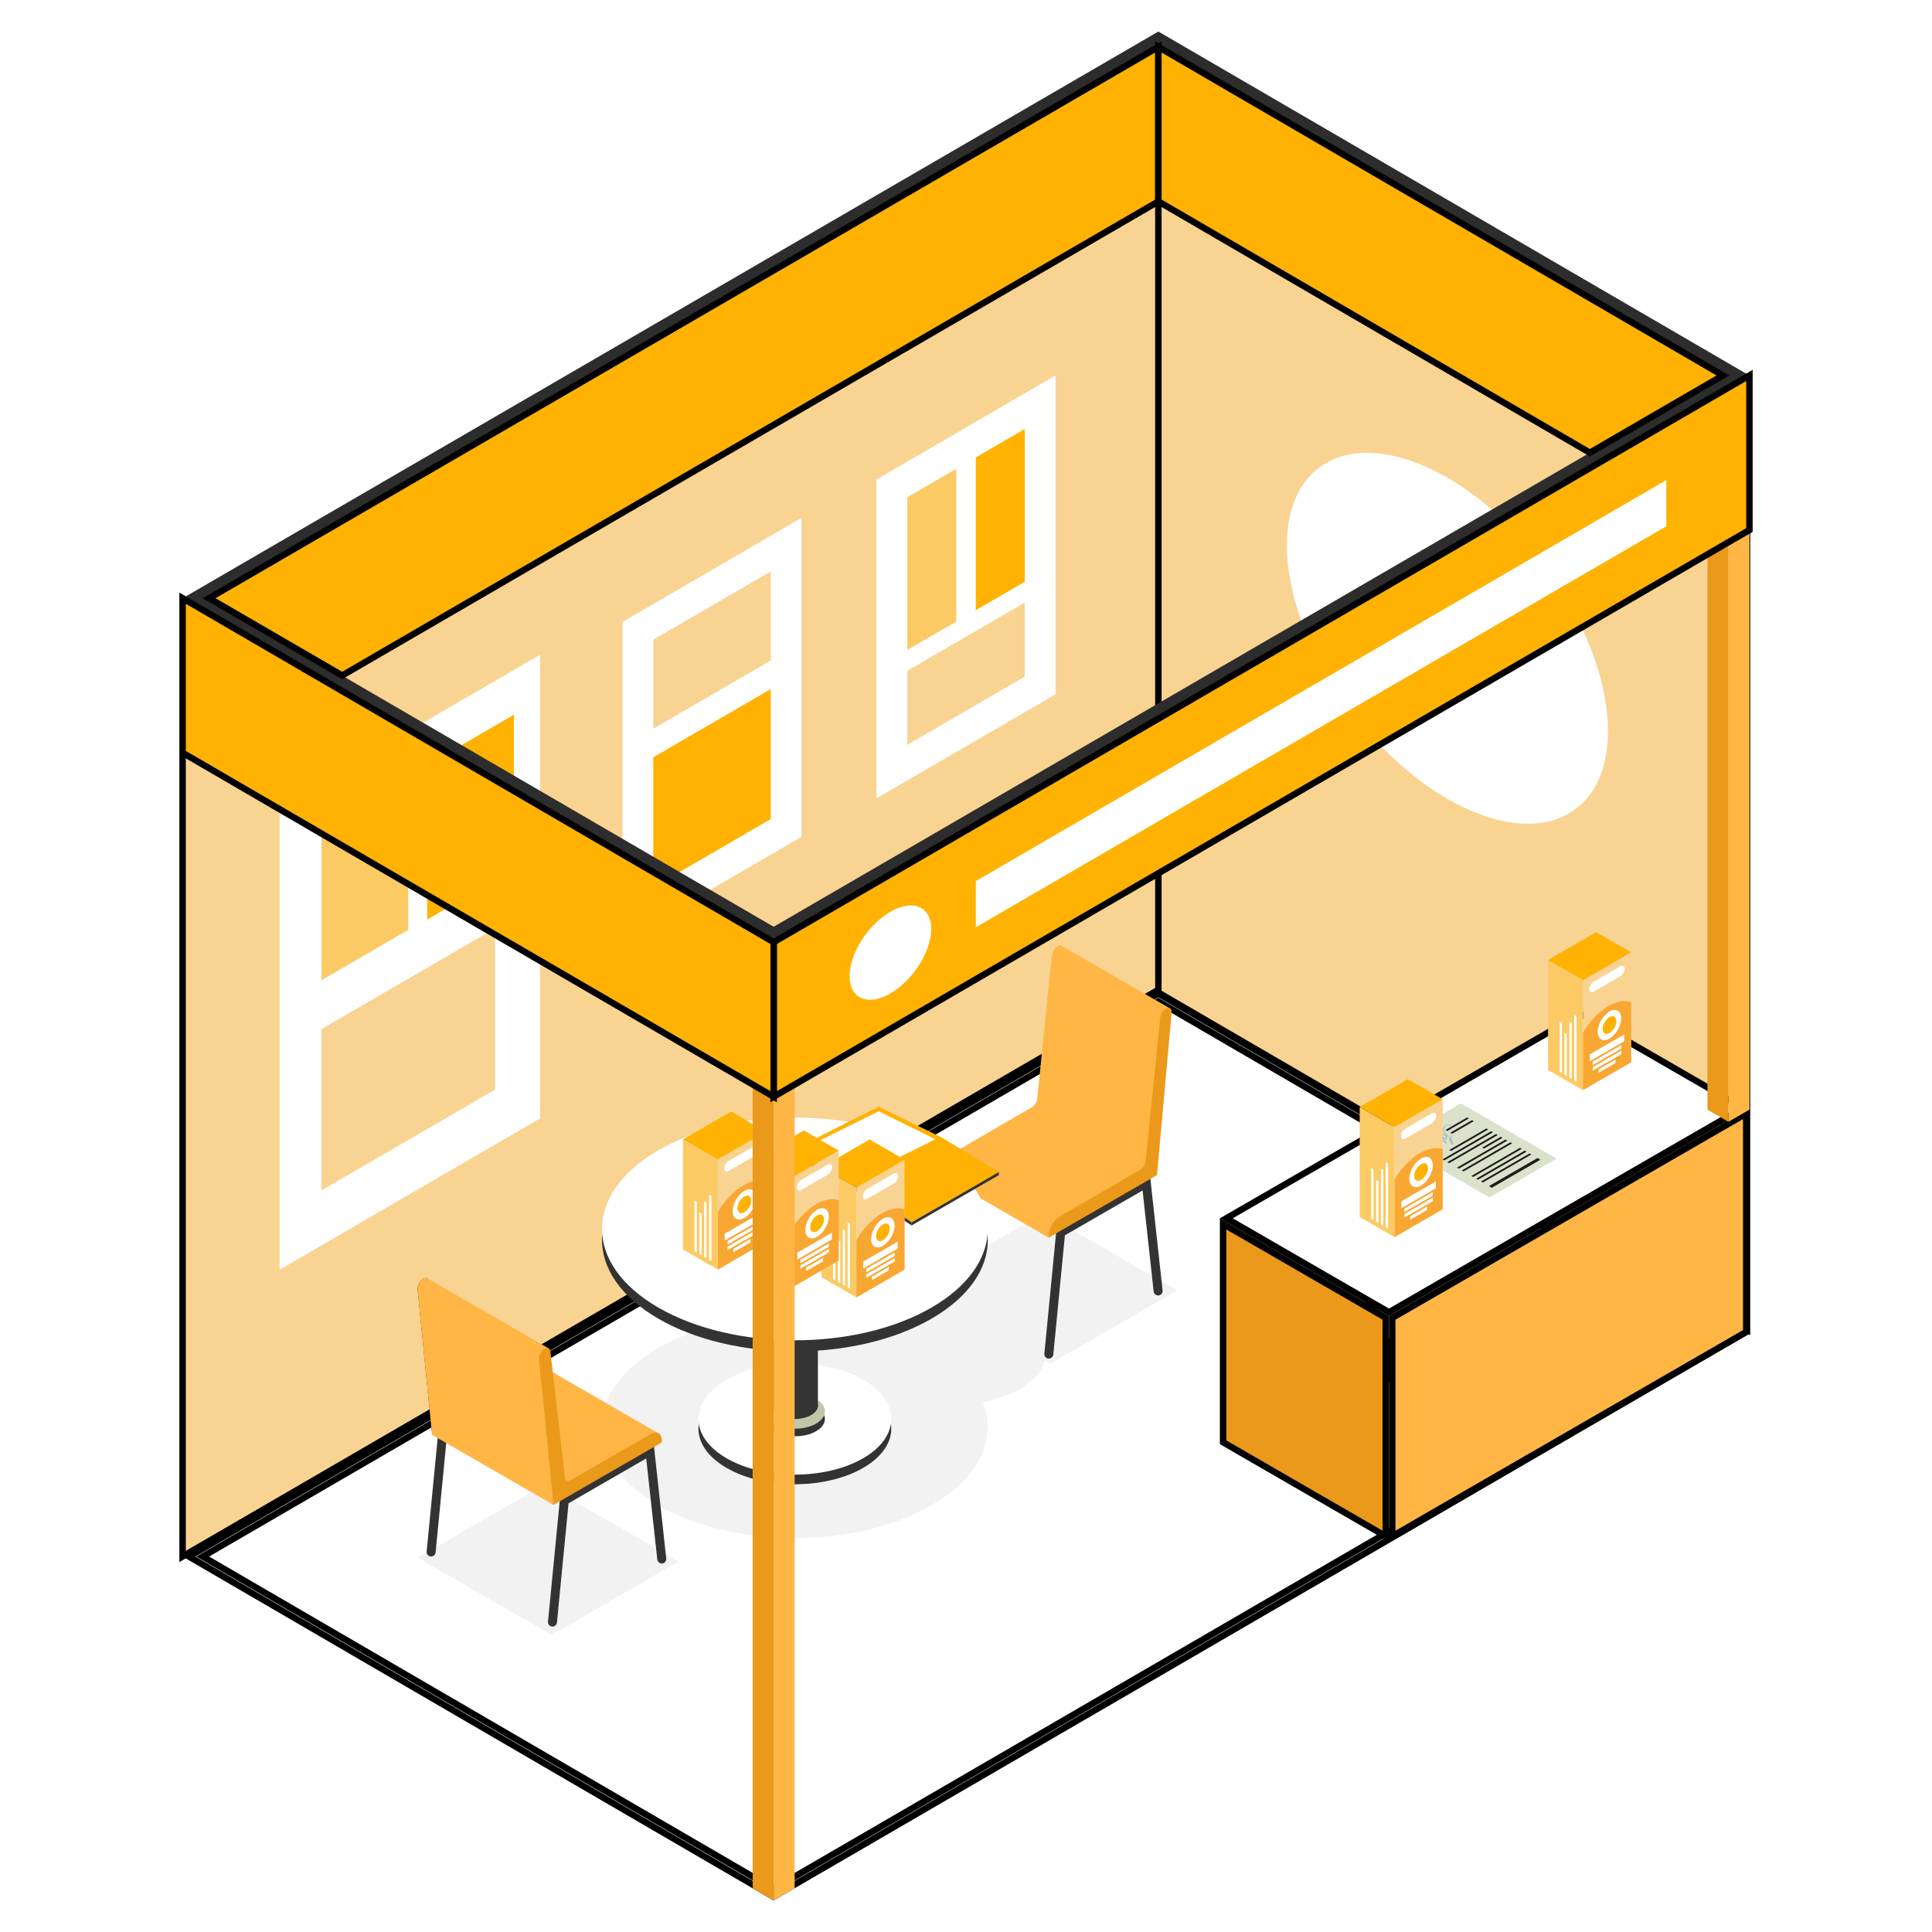 <svg xmlns="http://www.w3.org/2000/svg" width="300" height="300" viewBox="0 0 300 300" fill="none"><path d="M32.22 241.267L31.477 241.699L32.22 242.131L119.88 293.151L120.131 293.298L120.383 293.152L267.783 207.542L268.526 207.11L267.783 206.677L180.123 155.657L179.872 155.511L179.62 155.657L32.22 241.267ZM270.647 207.109L120.122 294.531L29.346 241.7L179.871 154.278L270.647 207.109Z" fill="#E1E1E1" stroke="black"></path><path opacity="0.2" d="M64.883 241.878L85.653 253.868L105.383 242.478L84.613 230.488L64.883 241.878Z" fill="#C1C1C1"></path><path opacity="0.2" d="M182.794 200.369L162.024 188.379L142.294 199.769L146.024 201.929C143.214 202.199 140.524 202.939 138.354 204.189C137.464 204.699 136.734 205.269 136.124 205.879C125.024 202.879 111.404 203.999 102.244 209.299C90.544 216.049 90.544 226.999 102.244 233.759C113.944 240.509 132.904 240.509 144.604 233.759C152.164 229.399 154.804 223.289 152.604 217.689C154.684 217.309 156.654 216.679 158.304 215.719C160.464 214.469 161.764 212.919 162.234 211.299L163.064 211.779L182.794 200.369Z" fill="#C1C1C1"></path><path d="M271.651 82.297L179.871 28.887V153.697L271.651 207.107V82.297Z" fill="#F9D391" stroke="black" stroke-width="0.25" stroke-miterlimit="10"></path><path d="M244.682 125.607C252.958 119.382 250.745 102.475 239.74 87.843C228.735 73.211 213.105 66.395 204.829 72.62C196.553 78.845 198.765 95.752 209.77 110.384C220.775 125.016 236.406 131.832 244.682 125.607Z" fill="white"></path><path d="M208.37 206.387C208.37 206.387 207.89 208.967 208.13 210.077C208.37 211.187 211.3 211.897 211.3 211.897C211.3 211.897 213.79 214.927 217.28 214.657C219.34 214.497 220.04 213.957 220.36 213.347C220.68 212.737 220.38 211.967 219.98 211.407C219.57 210.847 216.93 209.877 215.86 208.167C215.34 207.337 214.47 205.587 214.47 205.587L214.37 204.647C214.22 203.317 213.13 202.287 211.79 202.237C209.98 202.157 208.56 203.627 208.69 205.377L208.73 205.947L208.37 206.387Z" fill="#0B1017"></path><path d="M197.661 211.889C197.231 212.709 197.231 214.089 197.191 216.089C197.731 217.199 198.561 218.099 199.561 218.429C199.561 218.429 200.341 222.019 205.131 222.139C209.631 222.249 209.601 220.429 209.571 220.429C209.571 220.429 209.571 219.399 208.541 218.529C207.891 217.979 205.501 215.949 204.911 215.179C204.321 214.409 203.841 213.199 203.841 213.199L203.641 209.949H197.571L197.661 211.889Z" fill="#0B1017"></path><path d="M28.352 116.887L179.872 28.887V153.697L28.352 241.687V116.887Z" fill="#F9D391" stroke="black" stroke-miterlimit="10"></path><path d="M83.862 101.668L43.422 125.148V197.158L83.862 173.668V101.668Z" fill="white"></path><path d="M76.87 169.198V144.148L49.91 159.798V184.848L76.87 169.198Z" fill="#F9D391"></path><path d="M63.392 120.398L49.922 128.228V152.208L63.392 144.388V120.398Z" fill="#FCCA65"></path><path d="M79.802 110.977L66.332 118.807V142.787L79.802 134.967V110.977Z" fill="#FFB201"></path><path d="M124.46 80.418L96.66 96.568V146.088L124.46 129.938V80.418Z" fill="white"></path><path d="M101.441 117.59V137.78L119.681 127.18V107L101.441 117.59Z" fill="#FFB201"></path><path d="M119.681 102.558V88.738L101.441 99.328V113.158L119.681 102.558Z" fill="#F9D391"></path><path d="M163.902 58.297L136.102 74.457V123.967L163.902 107.817V58.297Z" fill="white"></path><path d="M140.883 104.16V115.66L159.123 105.07V93.57L140.883 104.16Z" fill="#F9D391"></path><path d="M148.483 72.797L140.883 77.207V100.927L148.483 96.517V72.797Z" fill="#FCCA65"></path><path d="M151.523 71.027V94.747L159.123 90.337V66.617L151.523 71.027Z" fill="#FFB201"></path><path d="M146.03 201.235C146.39 201.235 146.69 200.965 146.73 200.605L148.53 182.095L160.59 175.135L162.31 190.815C162.35 191.195 162.7 191.475 163.08 191.435C163.46 191.395 163.74 191.045 163.7 190.665L161.75 172.855L147.21 181.255L145.34 200.475C145.3 200.855 145.58 201.205 145.97 201.235C145.98 201.235 146.01 201.235 146.03 201.235Z" fill="#706F6F"></path><path d="M164.86 146.867C164.68 146.767 164.47 146.787 164.23 146.927C163.76 147.187 163.39 147.797 163.33 148.337L161.06 170.647C161.01 171.137 160.67 171.677 160.27 171.907L147.74 179.177C146.79 179.727 146.02 181.057 146.02 182.157V182.467L162.85 192.187L178.57 181.677L181.66 156.577L164.87 146.887L164.86 146.867Z" fill="#FFB645"></path><path d="M162.858 210.958C163.218 210.958 163.518 210.688 163.558 210.328L165.358 191.818L177.418 184.858L179.138 200.538C179.178 200.918 179.528 201.198 179.908 201.158C180.288 201.118 180.568 200.768 180.528 200.388L178.578 182.578L164.038 190.978L162.168 210.198C162.128 210.578 162.408 210.928 162.798 210.958C162.808 210.958 162.838 210.958 162.858 210.958Z" fill="#333333"></path><path d="M162.848 192.177L179.658 182.467L181.928 157.257C181.988 156.617 181.578 156.327 181.048 156.637C180.588 156.907 180.208 157.507 180.158 158.047L177.888 180.357C177.838 180.847 177.498 181.387 177.098 181.617L164.568 188.887C163.618 189.437 162.858 190.767 162.858 191.857V192.177H162.848Z" fill="#EB991A"></path><path d="M112.841 215.727C106.991 219.097 106.991 224.577 112.841 227.947C118.681 231.317 128.161 231.317 134.011 227.947C139.861 224.577 139.861 219.097 134.011 215.727C128.171 212.357 118.691 212.357 112.841 215.727Z" fill="#333333"></path><path d="M112.841 214.23C106.991 217.6 106.991 223.08 112.841 226.45C118.681 229.82 128.161 229.82 134.011 226.45C139.861 223.07 139.861 217.6 134.011 214.23C128.171 210.85 118.691 210.85 112.841 214.23Z" fill="white"></path><path d="M120.142 218.44C118.322 219.49 118.322 221.19 120.142 222.24C121.962 223.29 124.912 223.29 126.722 222.24C128.542 221.19 128.542 219.49 126.722 218.44C124.902 217.39 121.952 217.39 120.142 218.44Z" fill="#333333"></path><path d="M120.142 217.26C118.322 218.31 118.322 220.01 120.142 221.06C121.962 222.11 124.912 222.11 126.722 221.06C128.542 220.01 128.542 218.31 126.722 217.26C124.902 216.21 121.952 216.21 120.142 217.26Z" fill="#C0C7A9"></path><path d="M120.902 216.807C119.502 217.617 119.502 218.917 120.902 219.727C122.302 220.537 124.562 220.537 125.962 219.727C127.362 218.917 127.362 217.617 125.962 216.807C124.562 216.007 122.292 216.007 120.902 216.807Z" fill="#333333"></path><path d="M127.002 194.93H119.852V218.43H127.002V194.93Z" fill="#333333"></path><path d="M102.252 180.32C90.552 187.07 90.552 198.02 102.252 204.78C113.952 211.53 132.912 211.53 144.612 204.78C156.312 198.03 156.312 187.08 144.612 180.32C132.912 173.57 113.942 173.57 102.252 180.32Z" fill="#333333"></path><path d="M102.252 178.598C90.552 185.348 90.552 196.298 102.252 203.058C113.952 209.808 132.912 209.808 144.612 203.058C156.312 196.308 156.312 185.358 144.612 178.598C132.912 171.848 113.942 171.848 102.252 178.598Z" fill="white"></path><path d="M141.57 189.799L155.11 181.989L146.11 176.569L136.43 171.859L122.48 178.859L132.92 184.039L141.57 189.799Z" fill="#FFB201"></path><path d="M133.942 185.001L132.982 184.671L132.012 183.921L132.062 183.551L132.922 184.041L133.852 184.591L133.942 185.001Z" fill="#40274F"></path><path d="M132.08 184.069L122.5 179.379L122.48 178.859L132.06 183.549L132.08 184.069Z" fill="#333333"></path><path d="M133.832 185.08L141.552 190.29L141.572 189.8L133.852 184.59L133.832 185.08Z" fill="#333333"></path><path d="M133.829 185.081C133.829 185.611 132.079 184.601 132.079 184.071L132.059 183.621C132.059 184.231 133.849 185.191 133.849 184.591L133.829 185.081Z" fill="#333333"></path><path d="M141.551 190.288L141.571 189.798L155.111 181.988L155.091 182.478L141.551 190.288Z" fill="#333333"></path><path d="M123.789 178.821L132.589 183.181L145.249 176.911L136.449 172.551L123.789 178.821Z" fill="white"></path><path d="M111.465 180.048V197.128L118.935 192.818V175.738L111.465 180.048Z" fill="#F9D391"></path><path d="M106.043 194.01L111.463 197.13V180.05L106.043 176.93V194.01Z" fill="#FCCA65"></path><path d="M106.043 176.929L106.473 177.169L111.463 180.049L118.933 175.739L113.943 172.859L113.523 172.609L106.043 176.929Z" fill="#FFB201"></path><path d="M111.465 188.199V197.129L118.935 192.809V183.459C117.965 183.139 116.735 183.319 115.405 184.089C113.875 184.979 112.485 186.479 111.465 188.199Z" fill="#F9A733"></path><path d="M113.754 188.078C113.754 189.238 114.574 189.708 115.574 189.128C116.584 188.548 117.394 187.138 117.394 185.978C117.394 184.818 116.574 184.348 115.574 184.928C114.574 185.508 113.754 186.918 113.754 188.078Z" fill="white"></path><path d="M114.512 187.639C114.512 188.319 114.992 188.589 115.582 188.249C116.172 187.909 116.652 187.079 116.652 186.409C116.652 185.729 116.172 185.459 115.582 185.799C114.992 186.139 114.512 186.959 114.512 187.639Z" fill="#FFB201"></path><path d="M110.105 195.59L110.465 195.79V185.69L110.105 185.48V195.59Z" fill="white"></path><path d="M109.344 195.152L109.704 195.362V186.722L109.344 186.512V195.152Z" fill="white"></path><path d="M108.594 194.722L108.954 194.922V188.452L108.594 188.242V194.722Z" fill="white"></path><path d="M107.844 194.279L108.204 194.489V186.659L107.844 186.449V194.279Z" fill="white"></path><path d="M112.523 192.64L117.873 189.55V188.48L112.523 191.57V192.64Z" fill="white"></path><path d="M112.984 193.242L117.414 190.682V190.152L112.984 192.702V193.242Z" fill="white"></path><path d="M112.984 194.102L117.414 191.542V191.012L112.984 193.562V194.102Z" fill="white"></path><path d="M113.883 194.441L116.513 192.931V192.391L113.883 193.911V194.441Z" fill="white"></path><path d="M112.453 181.448C112.453 181.878 112.753 182.048 113.123 181.838L117.263 179.448C117.633 179.238 117.933 178.708 117.933 178.288C117.933 177.858 117.633 177.688 117.263 177.898L113.123 180.288C112.753 180.498 112.453 181.018 112.453 181.448Z" fill="white"></path><path d="M132.984 184.376V201.456L140.454 197.146V180.066L132.984 184.376Z" fill="#F9D391"></path><path d="M127.562 198.328L132.982 201.458V184.378L127.562 181.258V198.328Z" fill="#FCCA65"></path><path d="M127.562 181.257L127.993 181.497L132.982 184.378L140.452 180.068L135.463 177.188L135.033 176.938L127.562 181.257Z" fill="#FFB201"></path><path d="M132.984 192.527V201.458L140.454 197.137V187.787C139.484 187.467 138.254 187.647 136.924 188.417C135.394 189.307 134.004 190.807 132.984 192.527Z" fill="#F9A733"></path><path d="M135.273 192.406C135.273 193.566 136.093 194.036 137.093 193.456C138.103 192.876 138.913 191.466 138.913 190.306C138.913 189.146 138.093 188.676 137.093 189.256C136.093 189.836 135.273 191.246 135.273 192.406Z" fill="white"></path><path d="M136.031 191.967C136.031 192.647 136.511 192.917 137.101 192.577C137.691 192.237 138.171 191.407 138.171 190.737C138.171 190.057 137.691 189.787 137.101 190.117C136.501 190.467 136.031 191.287 136.031 191.967Z" fill="#FFB201"></path><path d="M131.621 199.919L131.971 200.119V190.019L131.621 189.809V199.919Z" fill="white"></path><path d="M130.863 199.48L131.223 199.69V191.05L130.863 190.84V199.48Z" fill="white"></path><path d="M130.113 199.05L130.473 199.25V192.78L130.113 192.57V199.05Z" fill="white"></path><path d="M129.352 198.607L129.712 198.817V190.987L129.352 190.777V198.607Z" fill="white"></path><path d="M134.043 196.969L139.393 193.879V192.809L134.043 195.899V196.969Z" fill="white"></path><path d="M134.504 197.57L138.934 195.01V194.48L134.504 197.03V197.57Z" fill="white"></path><path d="M134.504 198.43L138.934 195.87V195.34L134.504 197.89V198.43Z" fill="white"></path><path d="M135.402 198.769L138.022 197.249V196.719L135.402 198.239V198.769Z" fill="white"></path><path d="M133.973 185.776C133.973 186.206 134.273 186.376 134.643 186.166L138.783 183.776C139.153 183.566 139.453 183.036 139.453 182.616C139.453 182.186 139.153 182.016 138.783 182.226L134.643 184.616C134.273 184.826 133.973 185.346 133.973 185.776Z" fill="white"></path><path d="M77.32 226.088L85.08 212.648L102.19 222.528L87.59 232.018L77.32 226.088Z" fill="#FFB645"></path><path d="M85.784 252.568C86.144 252.568 86.444 252.298 86.484 251.938L88.284 233.427L100.344 226.467L102.064 242.147C102.104 242.527 102.454 242.808 102.834 242.768C103.214 242.728 103.494 242.377 103.454 241.997L101.504 224.188L86.964 232.587L85.094 251.807C85.054 252.187 85.334 252.538 85.724 252.568C85.744 252.568 85.764 252.568 85.784 252.568Z" fill="#333333"></path><path d="M88.523 229.876L101.053 222.676C102.003 222.136 102.763 222.576 102.763 223.666V223.976L86.043 233.626L87.863 229.816C88.003 229.996 88.253 230.036 88.523 229.876Z" fill="#EB991A"></path><path d="M66.94 241.689C67.3 241.689 67.6 241.419 67.64 241.059L69.44 222.549L81.5 215.589L83.22 231.269C83.26 231.649 83.61 231.929 83.99 231.889C84.37 231.849 84.65 231.499 84.61 231.119L82.66 213.309L68.12 221.709L66.25 240.929C66.21 241.309 66.49 241.659 66.88 241.689C66.89 241.689 66.91 241.689 66.94 241.689Z" fill="#333333"></path><path d="M66.362 198.507C66.202 198.417 65.972 198.427 65.732 198.567C65.192 198.887 64.782 199.647 64.842 200.217L67.102 222.807L83.922 213.097V212.787C83.922 211.697 83.162 211.247 82.212 211.787L69.682 218.997C69.282 219.227 68.942 219.077 68.892 218.647L66.622 198.957C66.592 198.737 66.492 198.577 66.362 198.507Z" fill="#333333"></path><path d="M85.222 209.397L66.362 198.507C66.202 198.417 65.972 198.427 65.732 198.567C65.192 198.887 64.782 199.647 64.842 200.217L67.102 222.807L85.952 233.687L85.222 209.397Z" fill="#FFB645"></path><path d="M83.693 211.096C83.633 210.526 84.043 209.756 84.573 209.456C85.033 209.186 85.413 209.356 85.463 209.836L87.733 229.526C87.753 229.656 87.803 229.756 87.863 229.836L86.043 233.646L85.953 233.696L83.693 211.096Z" fill="#EB991A"></path><path d="M122.762 182.98V200.06L130.232 195.74V178.66L122.762 182.98Z" fill="#F9D391"></path><path d="M117.34 196.928L122.76 200.048V182.978L117.34 179.848V196.928Z" fill="#FCCA65"></path><path d="M117.34 179.849L117.77 180.099L122.76 182.979L130.23 178.659L125.24 175.779L124.81 175.539L117.34 179.849Z" fill="#FFB201"></path><path d="M122.762 191.117V200.047L130.232 195.727V186.377C129.262 186.057 128.032 186.237 126.702 187.007C125.172 187.907 123.782 189.397 122.762 191.117Z" fill="#F9A733"></path><path d="M125.051 191C125.051 192.16 125.871 192.63 126.871 192.05C127.881 191.47 128.691 190.06 128.691 188.9C128.691 187.74 127.871 187.27 126.871 187.85C125.871 188.43 125.051 189.84 125.051 191Z" fill="white"></path><path d="M125.809 190.569C125.809 191.249 126.289 191.519 126.879 191.179C127.469 190.839 127.949 190.009 127.949 189.339C127.949 188.659 127.469 188.389 126.879 188.729C126.289 189.059 125.809 189.889 125.809 190.569Z" fill="#FFB201"></path><path d="M121.398 198.51L121.758 198.72V188.61L121.398 188.41V198.51Z" fill="white"></path><path d="M120.641 198.081L121.001 198.281V189.641L120.641 189.441V198.081Z" fill="white"></path><path d="M119.891 197.642L120.251 197.852V191.372L119.891 191.172V197.642Z" fill="white"></path><path d="M119.129 197.209L119.489 197.409V189.589L119.129 189.379V197.209Z" fill="white"></path><path d="M123.82 195.57L129.17 192.48V191.41L123.82 194.5V195.57Z" fill="white"></path><path d="M124.281 196.16L128.711 193.61V193.07L124.281 195.63V196.16Z" fill="white"></path><path d="M124.281 197.02L128.711 194.47V193.93L124.281 196.49V197.02Z" fill="white"></path><path d="M125.18 197.369L127.81 195.849V195.309L125.18 196.829V197.369Z" fill="white"></path><path d="M123.75 184.378C123.75 184.808 124.05 184.978 124.42 184.768L128.56 182.378C128.93 182.168 129.23 181.638 129.23 181.218C129.23 180.788 128.93 180.618 128.56 180.828L124.42 183.218C124.05 183.428 123.75 183.948 123.75 184.378Z" fill="white"></path><path d="M189.922 223.957V190.042L215.182 204.634V238.55L189.922 223.957Z" fill="#EB991A" stroke="black"></path><path d="M190.422 189.177L245.382 157.445L270.652 172.037L215.682 203.77L190.422 189.177Z" fill="white" stroke="black"></path><path d="M216.184 238.553V204.638L271.154 172.905V206.82L216.184 238.553Z" fill="#FFB645" stroke="black"></path><path d="M268.393 174.187L265.133 172.307V82.297L268.393 84.177V174.187Z" fill="#EB991A"></path><path d="M271.653 82.298L268.393 84.178L265.133 82.298L268.393 80.418L271.653 82.298Z" fill="#9D9D9C"></path><path d="M268.395 174.187L271.655 172.307V82.297L268.395 84.177V174.187Z" fill="#FFB645"></path><path d="M120.131 295.098L116.871 293.218V168.418L120.131 170.298V295.098Z" fill="#EB991A"></path><path d="M123.391 168.419L120.131 170.299L116.871 168.419L120.131 166.539L123.391 168.419Z" fill="#9D9D9C"></path><path d="M120.133 295.098L123.393 293.218V168.418L120.133 170.298V295.098Z" fill="#FFB645"></path><path d="M179.872 28.887L28.352 116.887L120.122 170.297L271.642 82.297L179.872 28.887ZM32.472 116.887L179.872 31.277L267.532 82.297L120.132 167.907L32.472 116.887Z" fill="#808080"></path><path d="M179.872 4.898L28.352 92.898L120.122 146.308L271.642 58.308L179.872 4.898ZM32.472 92.888L179.872 7.278L267.532 58.298L120.132 143.908L32.472 92.888Z" fill="#2D2D2D"></path><path d="M271.653 82.297L120.133 170.297V146.297L271.653 58.297V82.297Z" fill="#FFB201" stroke="black" stroke-miterlimit="10"></path><path d="M258.743 81.717V74.547L151.523 136.817V143.987L258.743 81.717Z" fill="white"></path><path d="M179.873 31.279L53.133 104.889L32.473 92.889L179.873 7.289V31.279Z" fill="#FFB201" stroke="black" stroke-miterlimit="10"></path><path d="M28.352 116.887L120.132 170.297V146.297L28.352 92.887V116.887Z" fill="#FFB201" stroke="black" stroke-miterlimit="10"></path><path d="M179.871 31.279L246.871 70.299L267.531 58.299L179.871 7.289V31.279Z" fill="#FFB201" stroke="black" stroke-miterlimit="10"></path><path d="M216.422 177.36L226.852 171.34L241.712 179.92L231.282 185.94L216.422 177.36Z" fill="#DCE1CB"></path><path d="M231.203 184.17L238.743 179.82L239.193 180.08L231.653 184.43L231.203 184.17Z" fill="#1D1D1B"></path><path d="M229.973 183.459L237.513 179.109L237.783 179.269L230.253 183.619L229.973 183.459Z" fill="#1D1D1B"></path><path d="M229.223 183.028L236.763 178.668L237.043 178.828L229.503 183.188L229.223 183.028Z" fill="#1D1D1B"></path><path d="M228.48 182.598L236.02 178.238L236.29 178.398L228.75 182.758L228.48 182.598Z" fill="#1D1D1B"></path><path d="M226.992 181.739L234.532 177.379L234.802 177.539L227.262 181.899L226.992 181.739Z" fill="#1D1D1B"></path><path d="M226.242 181.309L233.782 176.949L234.062 177.109L226.522 181.469L226.242 181.309Z" fill="#1D1D1B"></path><path d="M230.152 178.19L233.042 176.52L233.312 176.68L230.432 178.35L230.152 178.19Z" fill="#1D1D1B"></path><path d="M224.75 180.45L232.29 176.09L232.57 176.25L225.03 180.61L224.75 180.45Z" fill="#1D1D1B"></path><path d="M224.012 180.02L231.542 175.66L231.822 175.82L224.282 180.18L224.012 180.02Z" fill="#1D1D1B"></path><path d="M225.031 178.57L230.801 175.23L231.081 175.39L225.301 178.73L225.031 178.57Z" fill="#1D1D1B"></path><path d="M225.203 175.881L228.563 173.941L228.843 174.101L225.483 176.041L225.203 175.881Z" fill="#1D1D1B"></path><path d="M224.461 175.452L227.821 173.512L228.091 173.672L224.731 175.612L224.461 175.452Z" fill="#1D1D1B"></path><path d="M225.191 176.842C225.181 176.892 225.171 176.942 225.171 176.992C225.171 177.132 225.231 177.262 225.301 177.392C225.351 177.492 225.401 177.662 225.601 177.702C225.661 177.622 225.641 177.562 225.611 177.492C225.561 177.382 225.511 177.282 225.451 177.172C225.391 177.052 225.321 176.932 225.241 176.822C225.291 176.632 225.451 176.452 225.731 176.352C225.431 176.432 225.271 176.592 225.201 176.772C225.161 176.722 225.121 176.662 225.071 176.612C224.741 176.252 224.311 175.912 224.181 175.502C224.131 175.322 224.151 175.132 224.281 174.952C224.391 174.792 224.661 174.622 224.991 174.662C225.371 174.712 225.391 175.022 225.331 175.192C225.271 175.372 225.101 175.532 224.931 175.682C225.281 175.432 225.621 175.042 225.271 174.742C225.131 174.622 224.871 174.602 224.651 174.662C224.411 174.732 224.271 174.882 224.191 175.022C223.981 175.392 224.231 175.772 224.521 176.092C224.701 176.282 224.901 176.472 225.071 176.662C225.121 176.742 225.161 176.792 225.191 176.842ZM225.481 177.352C225.531 177.452 225.621 177.572 225.591 177.672C225.481 177.642 225.451 177.562 225.421 177.502C225.391 177.452 225.361 177.392 225.331 177.342C225.271 177.232 225.241 177.112 225.231 176.992C225.231 176.962 225.231 176.922 225.231 176.892C225.331 177.042 225.401 177.202 225.481 177.352Z" fill="#1D71B8"></path><path d="M222.302 178.223C222.832 178.103 223.112 177.783 222.962 177.473C222.882 177.473 222.832 177.483 222.782 177.483C222.842 177.433 222.832 177.393 222.822 177.343C222.812 177.283 222.812 177.213 222.802 177.153C222.902 177.203 223.002 177.263 223.122 177.303C223.202 177.323 223.272 177.303 223.292 177.263C223.332 177.213 223.292 177.123 223.252 177.053C223.352 177.103 223.502 177.163 223.602 177.093C223.702 177.023 223.652 176.893 223.622 176.813C223.882 177.063 224.212 177.323 224.602 177.553C224.612 177.403 224.502 177.293 224.392 177.173C224.252 177.023 224.122 176.863 224.022 176.703C223.972 176.633 223.932 176.553 223.892 176.483C223.852 176.403 223.792 176.303 223.852 176.223C223.862 176.323 223.932 176.433 223.982 176.503C224.042 176.593 224.122 176.673 224.222 176.753C224.292 176.813 224.372 176.873 224.492 176.893C224.732 176.943 224.642 176.643 224.622 176.593C224.552 176.433 224.382 176.273 224.182 176.153C224.092 176.103 223.992 176.103 223.912 176.133C223.922 176.093 223.962 176.053 224.032 176.033C224.132 175.993 224.232 176.043 224.292 176.083C224.392 176.153 224.462 176.243 224.532 176.323C224.592 176.393 224.762 176.543 224.652 176.623C224.762 176.593 224.742 176.543 224.712 176.483C224.652 176.383 224.552 176.283 224.462 176.193C224.352 176.083 224.172 175.923 223.942 176.043C223.882 176.073 223.852 176.123 223.852 176.173C223.812 176.203 223.782 176.233 223.772 176.273C223.752 176.353 223.812 176.433 223.852 176.513C223.912 176.623 223.972 176.733 224.052 176.833C224.132 176.943 224.222 177.063 224.322 177.173C224.422 177.283 224.532 177.383 224.572 177.503C224.142 177.243 223.782 176.953 223.512 176.633C223.472 176.573 223.422 176.523 223.372 176.463C223.372 176.533 223.422 176.593 223.472 176.643C223.542 176.733 223.582 176.833 223.602 176.933C223.602 176.973 223.602 177.003 223.582 177.043C223.532 177.163 223.302 177.043 223.252 177.013C223.162 176.913 223.082 176.843 222.992 176.773C222.992 176.863 223.072 176.933 223.162 176.993C223.192 177.033 223.212 177.073 223.222 177.113C223.232 177.143 223.232 177.173 223.242 177.203C223.252 177.283 223.132 177.273 223.072 177.233C222.972 177.193 222.882 177.143 222.792 177.093C222.762 177.203 222.802 177.313 222.772 177.413C222.752 177.513 222.602 177.413 222.562 177.403C222.612 177.493 222.772 177.503 222.922 177.483C223.052 177.773 222.792 178.073 222.292 178.183C222.252 178.203 222.272 178.223 222.302 178.223ZM223.922 176.193C224.112 176.053 224.412 176.363 224.482 176.443C224.542 176.503 224.582 176.573 224.602 176.643C224.612 176.683 224.622 176.723 224.622 176.763C224.592 176.903 224.472 176.853 224.432 176.833C224.222 176.733 224.082 176.563 224.002 176.423C223.952 176.343 223.922 176.263 223.922 176.193Z" fill="#1D71B8"></path><path d="M144.602 144.259C144.602 147.759 141.762 152.239 138.262 154.259C134.762 156.279 131.922 155.079 131.922 151.579C131.922 148.079 134.762 143.599 138.262 141.579C141.762 139.559 144.602 140.759 144.602 144.259Z" fill="white"></path><path d="M216.543 175.019V192.099L224.023 187.779V170.699L216.543 175.019Z" fill="#F9D391"></path><path d="M211.133 188.967L216.543 192.087V175.017L211.133 171.887V188.967Z" fill="#FCCA65"></path><path d="M211.133 171.888L211.563 172.138L216.543 175.018L224.023 170.698L219.033 167.818L218.603 167.578L211.133 171.888Z" fill="#FFB201"></path><path d="M216.543 183.156V192.086L224.013 187.766V178.416C223.043 178.096 221.813 178.276 220.483 179.046C218.963 179.946 217.573 181.436 216.543 183.156Z" fill="#F9A733"></path><path d="M218.844 183.039C218.844 184.199 219.664 184.669 220.664 184.089C221.674 183.509 222.484 182.099 222.484 180.939C222.484 179.779 221.664 179.309 220.664 179.889C219.664 180.469 218.844 181.879 218.844 183.039Z" fill="white"></path><path d="M219.602 182.608C219.602 183.288 220.082 183.558 220.672 183.218C221.262 182.878 221.742 182.048 221.742 181.378C221.742 180.698 221.262 180.428 220.672 180.768C220.072 181.098 219.602 181.928 219.602 182.608Z" fill="#FFB201"></path><path d="M215.184 190.549L215.544 190.759V180.649L215.184 180.449V190.549Z" fill="white"></path><path d="M214.434 190.119L214.794 190.319V181.679L214.434 181.469V190.119Z" fill="white"></path><path d="M213.684 189.681L214.044 189.891V183.411L213.684 183.211V189.681Z" fill="white"></path><path d="M212.922 189.248L213.282 189.448V181.628L212.922 181.418V189.248Z" fill="white"></path><path d="M217.602 187.609L222.962 184.519V183.449L217.602 186.539V187.609Z" fill="white"></path><path d="M218.07 188.199L222.49 185.649V185.109L218.07 187.669V188.199Z" fill="white"></path><path d="M218.07 189.059L222.49 186.509V185.969L218.07 188.529V189.059Z" fill="white"></path><path d="M218.973 189.398L221.593 187.888V187.348L218.973 188.868V189.398Z" fill="white"></path><path d="M217.543 176.417C217.543 176.847 217.843 177.017 218.213 176.807L222.353 174.417C222.723 174.207 223.023 173.677 223.023 173.257C223.023 172.827 222.723 172.657 222.353 172.867L218.213 175.257C217.843 175.457 217.543 175.987 217.543 176.417Z" fill="white"></path><path d="M245.805 152.199V169.269L253.275 164.959V147.879L245.805 152.199Z" fill="#F9D391"></path><path d="M240.383 166.15L245.803 169.27V152.19L240.383 149.07V166.15Z" fill="#FCCA65"></path><path d="M240.383 149.07L240.813 149.32L245.803 152.19L253.273 147.88L248.283 145L247.853 144.75L240.383 149.07Z" fill="#FFB201"></path><path d="M245.805 160.34V169.27L253.275 164.95V155.6C252.305 155.28 251.075 155.46 249.745 156.23C248.215 157.12 246.825 158.62 245.805 160.34Z" fill="#F9A733"></path><path d="M248.094 160.219C248.094 161.379 248.914 161.849 249.914 161.269C250.924 160.689 251.734 159.279 251.734 158.119C251.734 156.959 250.914 156.489 249.914 157.069C248.914 157.649 248.094 159.059 248.094 160.219Z" fill="white"></path><path d="M248.852 159.791C248.852 160.471 249.332 160.741 249.922 160.401C250.512 160.061 250.992 159.231 250.992 158.561C250.992 157.881 250.512 157.611 249.922 157.951C249.332 158.281 248.852 159.111 248.852 159.791Z" fill="#FFB201"></path><path d="M244.441 167.731L244.801 167.941V157.831L244.441 157.621V167.731Z" fill="white"></path><path d="M243.684 167.292L244.044 167.502V158.862L243.684 158.652V167.292Z" fill="white"></path><path d="M242.934 166.863L243.294 167.073V160.593L242.934 160.383V166.863Z" fill="white"></path><path d="M242.172 166.422L242.532 166.632V158.802L242.172 158.602V166.422Z" fill="white"></path><path d="M246.863 164.789L252.213 161.699V160.629L246.863 163.719V164.789Z" fill="white"></path><path d="M247.324 165.379L251.754 162.819V162.289L247.324 164.839V165.379Z" fill="white"></path><path d="M247.324 166.238L251.754 163.688V163.148L247.324 165.708V166.238Z" fill="white"></path><path d="M248.223 166.577L250.853 165.067V164.527L248.223 166.047V166.577Z" fill="white"></path><path d="M246.793 153.589C246.793 154.019 247.093 154.189 247.463 153.979L251.603 151.589C251.973 151.379 252.273 150.849 252.273 150.429C252.273 149.999 251.973 149.829 251.603 150.039L247.463 152.429C247.093 152.639 246.793 153.159 246.793 153.589Z" fill="white"></path></svg>